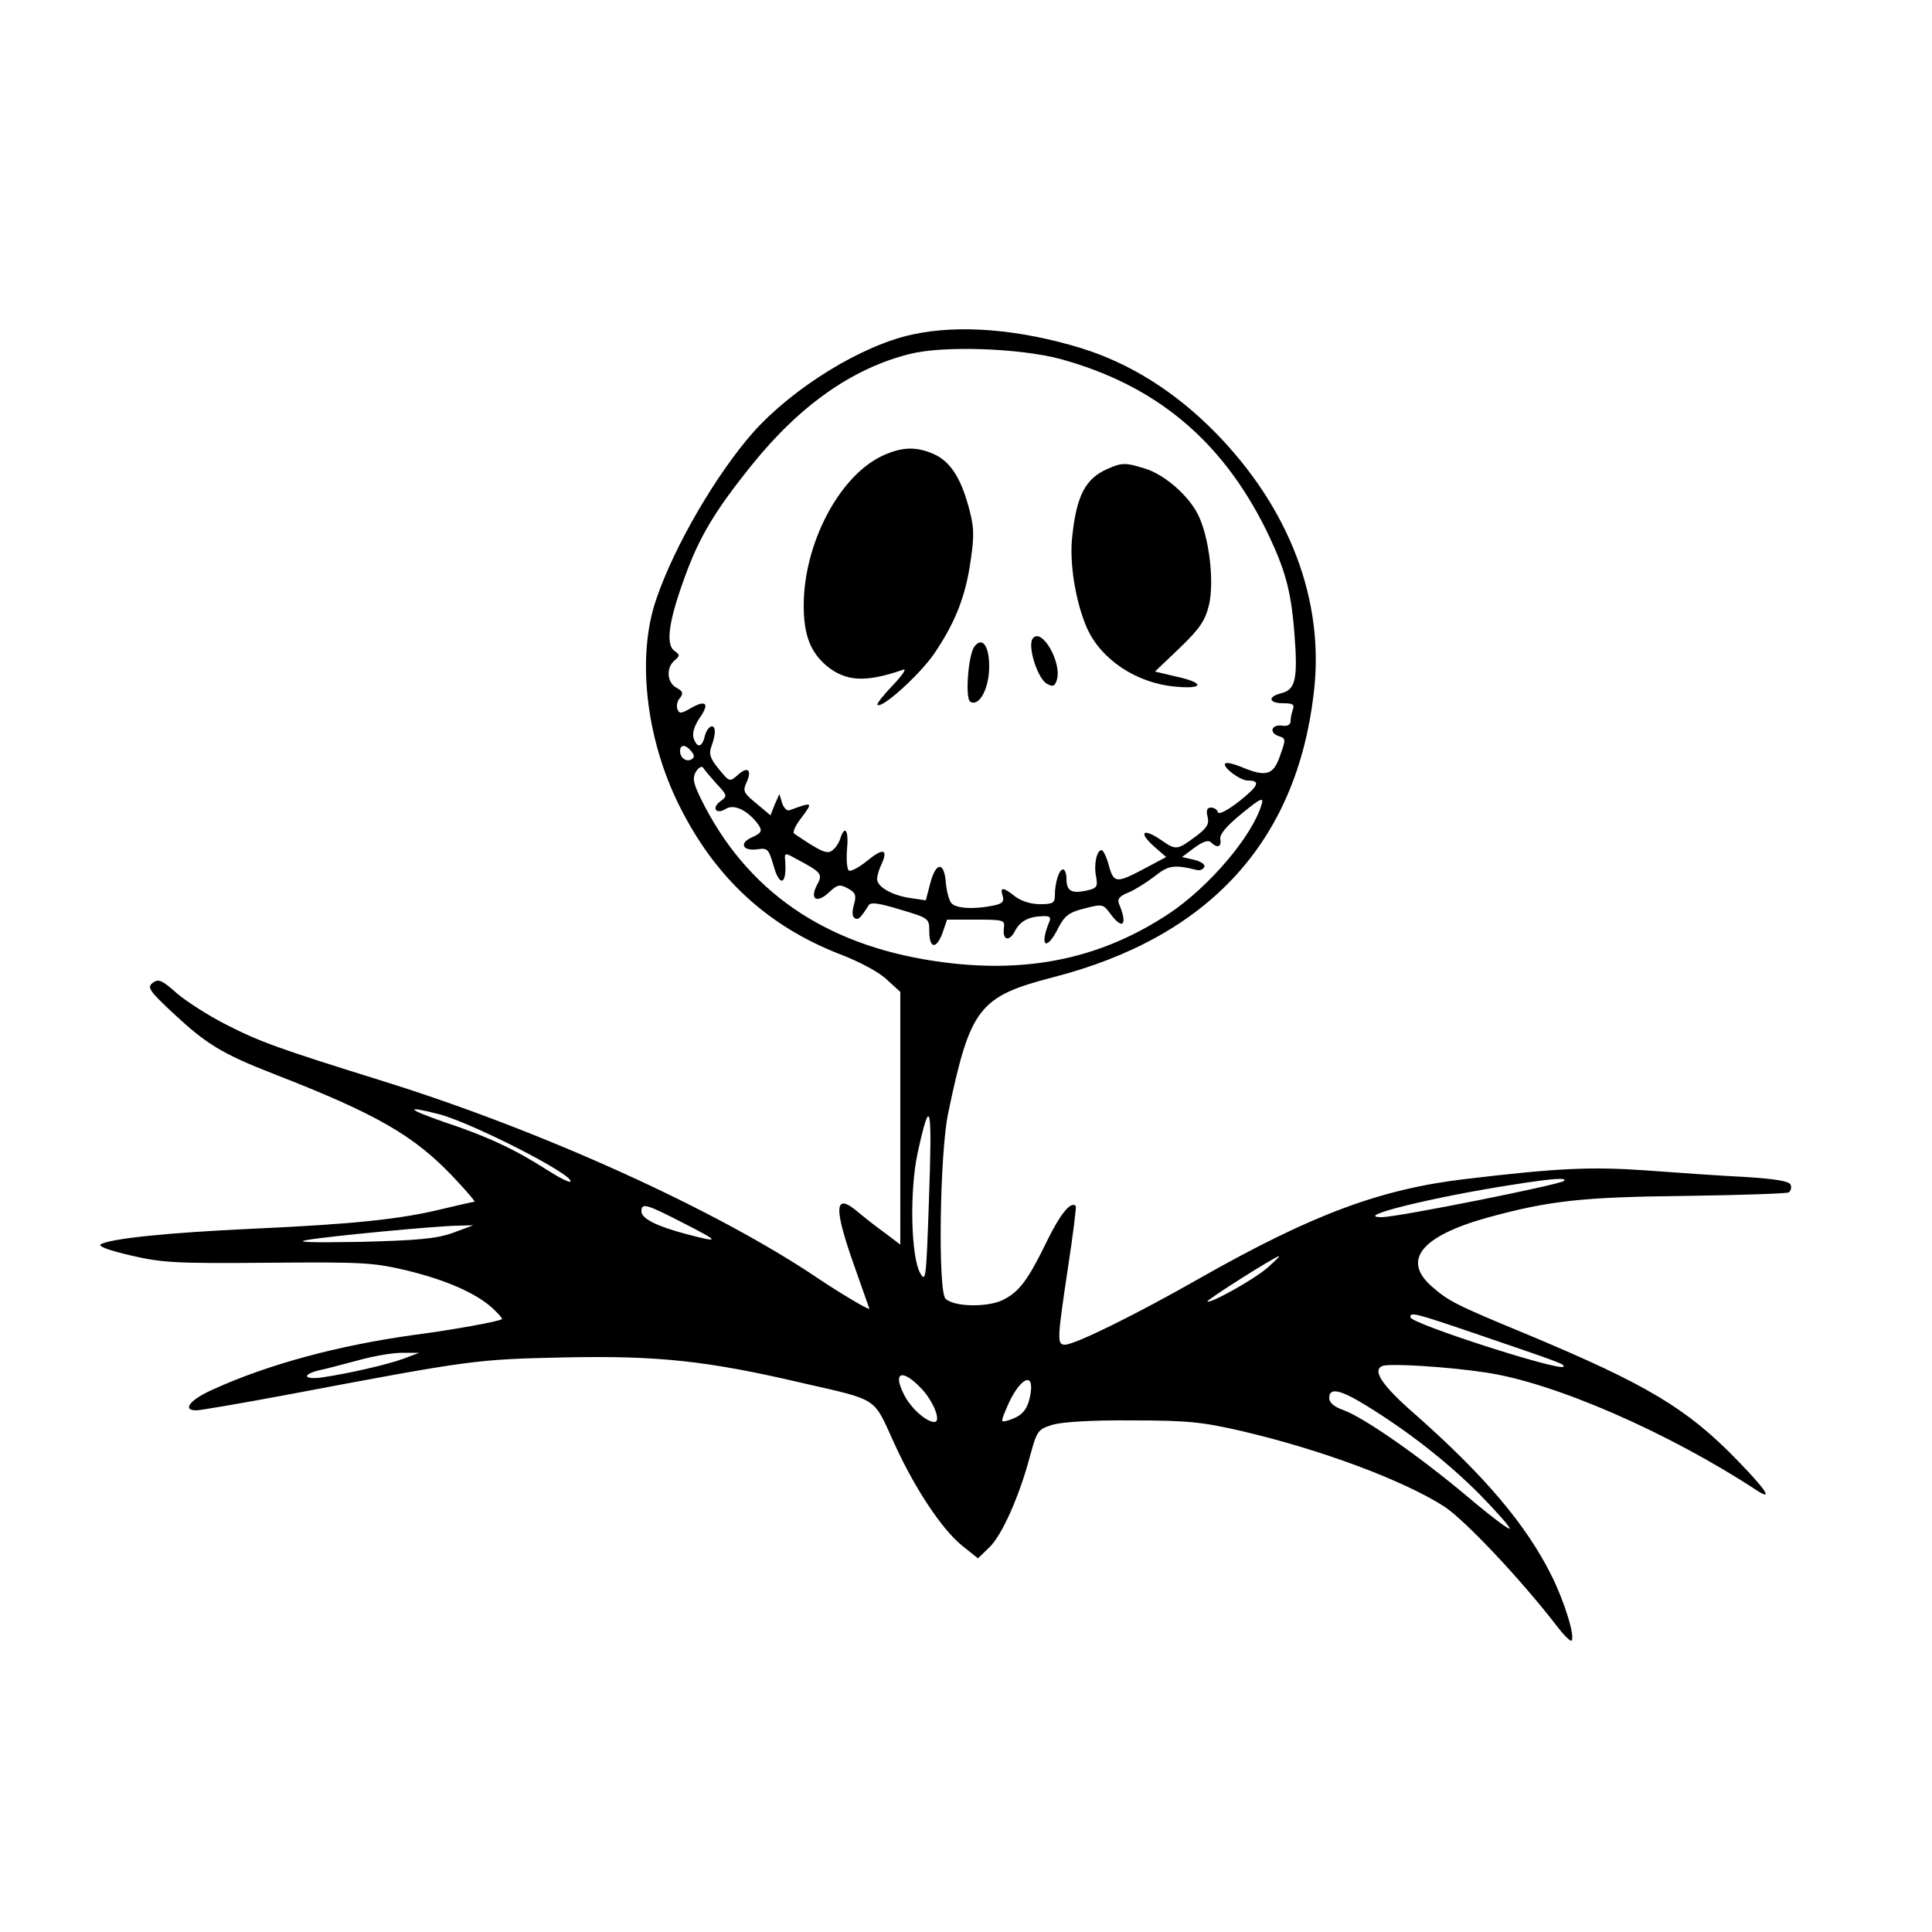 <?xml version="1.0" standalone="no"?>
<!DOCTYPE svg PUBLIC "-//W3C//DTD SVG 20010904//EN"
 "http://www.w3.org/TR/2001/REC-SVG-20010904/DTD/svg10.dtd">
<svg version="1.0" xmlns="http://www.w3.org/2000/svg"
 width="500pt" height="500pt" viewBox="0 0 500 500"
 preserveAspectRatio="xMidYMid meet">
<g transform="translate(0,500) scale(0.1,-0.1)"
fill="#000000" stroke="none">
<path d="M2360 4134 c-130 -28 -307 -137 -410 -252 -94 -106 -204 -293 -251
-431 -52 -148 -28 -362 59 -536 93 -187 229 -312 417 -385 50 -19 102 -47 121
-66 l34 -31 0 -327 0 -327 -37 28 c-21 15 -53 40 -71 55 -64 55 -66 15 -8
-147 19 -55 36 -101 36 -102 0 -5 -75 40 -129 76 -264 179 -720 386 -1136 515
-263 82 -313 100 -397 143 -48 24 -107 62 -131 83 -38 34 -47 37 -61 27 -16
-12 -11 -20 52 -79 86 -80 126 -105 262 -158 265 -103 362 -159 464 -267 33
-35 57 -63 54 -63 -3 0 -41 -9 -84 -19 -106 -26 -226 -39 -491 -51 -217 -10
-364 -25 -392 -40 -9 -5 21 -16 77 -29 82 -19 115 -21 354 -19 242 2 271 1
357 -19 104 -25 182 -59 225 -98 15 -14 27 -27 25 -29 -9 -6 -122 -27 -229
-41 -194 -27 -374 -75 -519 -141 -59 -26 -81 -54 -43 -54 10 0 115 18 233 40
481 91 490 92 719 97 241 5 369 -8 620 -67 193 -44 180 -36 231 -148 54 -121
127 -231 180 -273 l40 -32 29 28 c33 31 79 135 106 238 18 65 20 68 59 80 25
7 101 12 205 11 142 0 181 -4 281 -27 207 -48 421 -128 527 -196 53 -35 196
-186 291 -309 18 -24 36 -41 38 -38 10 10 -18 101 -52 169 -66 132 -173 258
-353 417 -85 74 -112 114 -84 125 20 7 168 -2 267 -17 177 -26 473 -155 703
-306 42 -27 22 3 -53 80 -129 133 -233 195 -539 323 -191 79 -206 87 -251 126
-77 68 -27 130 145 178 161 44 245 53 512 56 141 2 261 6 267 9 6 4 8 13 5 20
-3 9 -38 15 -117 20 -62 3 -177 11 -257 17 -143 10 -229 6 -465 -22 -223 -26
-399 -92 -690 -257 -165 -94 -323 -172 -349 -172 -21 0 -20 13 8 200 13 85 22
157 20 159 -12 13 -39 -19 -73 -88 -52 -107 -74 -135 -117 -156 -41 -19 -126
-17 -147 4 -20 20 -15 378 7 481 57 272 79 301 272 351 403 104 629 351 674
735 29 240 -63 480 -257 677 -103 104 -219 177 -345 216 -160 49 -317 62 -438
35z m384 -63 c245 -67 415 -208 530 -437 52 -106 67 -160 76 -274 9 -117 3
-145 -34 -154 -36 -9 -33 -26 5 -26 24 0 30 -3 25 -16 -3 -9 -6 -22 -6 -30 0
-10 -8 -14 -22 -12 -27 4 -35 -18 -9 -27 19 -6 19 -8 4 -50 -17 -51 -36 -57
-100 -30 -20 8 -39 13 -42 9 -9 -8 38 -44 58 -44 34 0 29 -13 -21 -53 -31 -24
-53 -36 -56 -29 -2 7 -10 12 -18 12 -10 0 -13 -7 -9 -23 5 -19 -1 -29 -27 -49
-52 -39 -54 -39 -93 -12 -47 32 -60 21 -19 -16 l32 -28 -47 -25 c-82 -44 -88
-44 -101 2 -6 23 -15 41 -19 41 -13 0 -21 -39 -14 -70 4 -25 2 -29 -26 -35
-38 -8 -51 -1 -51 31 0 13 -4 24 -9 24 -10 0 -21 -34 -21 -67 0 -20 -5 -23
-39 -23 -23 0 -48 8 -64 20 -31 25 -40 25 -32 1 4 -15 -1 -20 -26 -25 -50 -10
-96 -7 -107 7 -6 7 -12 30 -14 51 -4 56 -25 57 -40 2 l-12 -46 -41 6 c-47 7
-85 29 -85 49 0 8 5 26 12 40 17 38 3 41 -38 7 -21 -17 -42 -28 -47 -25 -5 3
-7 28 -5 54 5 49 -5 66 -17 30 -3 -11 -12 -25 -20 -31 -14 -12 -29 -5 -99 42
-6 4 2 21 19 43 30 40 28 40 -32 18 -6 -2 -15 6 -19 19 l-7 23 -12 -27 -11
-28 -37 31 c-33 27 -35 32 -25 54 15 33 3 43 -23 19 -21 -18 -21 -18 -49 16
-22 27 -26 39 -19 58 5 13 9 30 9 38 0 24 -19 16 -26 -11 -7 -30 -20 -32 -29
-5 -4 13 2 31 15 51 27 38 18 49 -21 27 -26 -15 -31 -16 -36 -3 -3 9 0 22 7
29 9 12 7 17 -9 26 -25 13 -28 52 -5 71 14 12 14 14 -1 25 -23 17 -14 78 27
190 37 103 78 172 174 291 124 154 260 250 409 287 86 22 284 15 389 -13z
m-955 -1015 c8 -10 9 -16 1 -21 -13 -8 -30 3 -30 21 0 18 14 18 29 0z m65 -84
c29 -31 29 -32 10 -46 -24 -18 -10 -35 15 -19 20 12 52 -2 79 -35 17 -22 15
-27 -14 -40 -32 -15 -21 -35 16 -30 26 4 29 1 41 -39 16 -60 36 -55 31 10 -2
20 -1 21 29 4 66 -35 69 -39 53 -68 -19 -37 0 -48 32 -18 21 20 27 21 48 10
20 -11 23 -18 16 -42 -5 -18 -5 -31 2 -35 9 -6 15 0 36 33 5 9 26 6 82 -11 74
-22 75 -23 75 -56 0 -45 18 -48 34 -5 l12 35 75 0 c72 0 75 -1 72 -22 -4 -32
14 -36 29 -7 13 25 35 37 72 38 18 1 22 -3 16 -16 -26 -64 -6 -75 24 -14 17
32 28 40 68 50 46 12 48 11 66 -13 33 -45 46 -30 23 25 -5 12 1 20 24 29 17 7
47 26 68 42 36 29 51 31 111 16 7 -1 15 2 18 9 2 6 -10 14 -27 18 l-31 7 32
24 c22 16 36 21 43 14 16 -16 28 -12 24 8 -2 13 16 34 55 66 50 41 58 44 52
24 -24 -82 -136 -213 -239 -282 -172 -114 -358 -155 -580 -127 -293 37 -499
171 -621 402 -30 58 -34 72 -25 90 7 12 15 17 19 13 3 -5 19 -24 35 -42z
m-716 -856 c88 -24 352 -159 338 -174 -3 -3 -32 12 -63 32 -80 51 -151 85
-263 122 -98 34 -105 44 -12 20z m1266 -226 c-7 -200 -8 -211 -23 -184 -24 45
-27 215 -6 311 33 150 38 129 29 -127z m1644 54 c-11 -10 -431 -94 -472 -94
-79 0 132 52 339 84 101 16 141 19 133 10z m-2280 -109 c96 -49 97 -52 9 -29
-76 20 -117 40 -117 59 0 23 13 19 108 -30z m-597 -26 c-43 -15 -89 -19 -240
-23 -125 -2 -170 -1 -136 5 58 10 331 36 390 37 l40 1 -54 -20z m2109 -90
c-34 -30 -149 -94 -155 -87 -4 3 176 117 185 117 3 0 -11 -13 -30 -30z m546
-173 c208 -71 226 -77 220 -83 -11 -12 -396 112 -396 128 0 14 9 12 176 -45z
m-2781 -62 c-43 -16 -145 -39 -213 -49 -47 -6 -51 8 -5 19 16 3 60 15 98 25
39 11 90 20 115 20 l45 0 -40 -15z m1340 -78 c31 -33 52 -86 33 -86 -21 0 -61
36 -78 70 -31 60 -5 69 45 16z m282 -13 c-7 -41 -21 -57 -55 -68 -23 -7 -23
-7 -7 31 31 75 72 99 62 37z m868 -30 c109 -67 209 -145 294 -230 45 -46 81
-87 78 -89 -3 -3 -54 36 -113 86 -123 103 -265 202 -318 221 -23 8 -36 19 -36
31 0 28 28 22 95 -19z"/>
<path d="M2285 3821 c-112 -51 -205 -227 -205 -388 0 -76 17 -120 59 -156 50
-41 101 -44 199 -10 9 3 -3 -15 -27 -40 -25 -26 -43 -49 -40 -51 11 -11 107
76 145 130 55 80 83 150 96 243 10 68 9 88 -6 142 -21 76 -49 117 -92 135 -45
19 -81 17 -129 -5z"/>
<path d="M2865 3786 c-56 -25 -79 -69 -90 -174 -8 -67 8 -167 37 -235 36 -83
128 -145 230 -154 75 -7 76 10 2 26 l-55 13 64 61 c53 51 66 71 76 112 14 62
0 177 -29 234 -25 50 -89 105 -139 119 -48 15 -58 15 -96 -2z"/>
<path d="M2673 3348 c-15 -18 12 -105 37 -118 15 -8 20 -6 25 10 14 45 -39
137 -62 108z"/>
<path d="M2522 3327 c-16 -20 -25 -134 -11 -143 23 -14 49 34 49 91 0 54 -18
78 -38 52z"/>
</g>
</svg>
